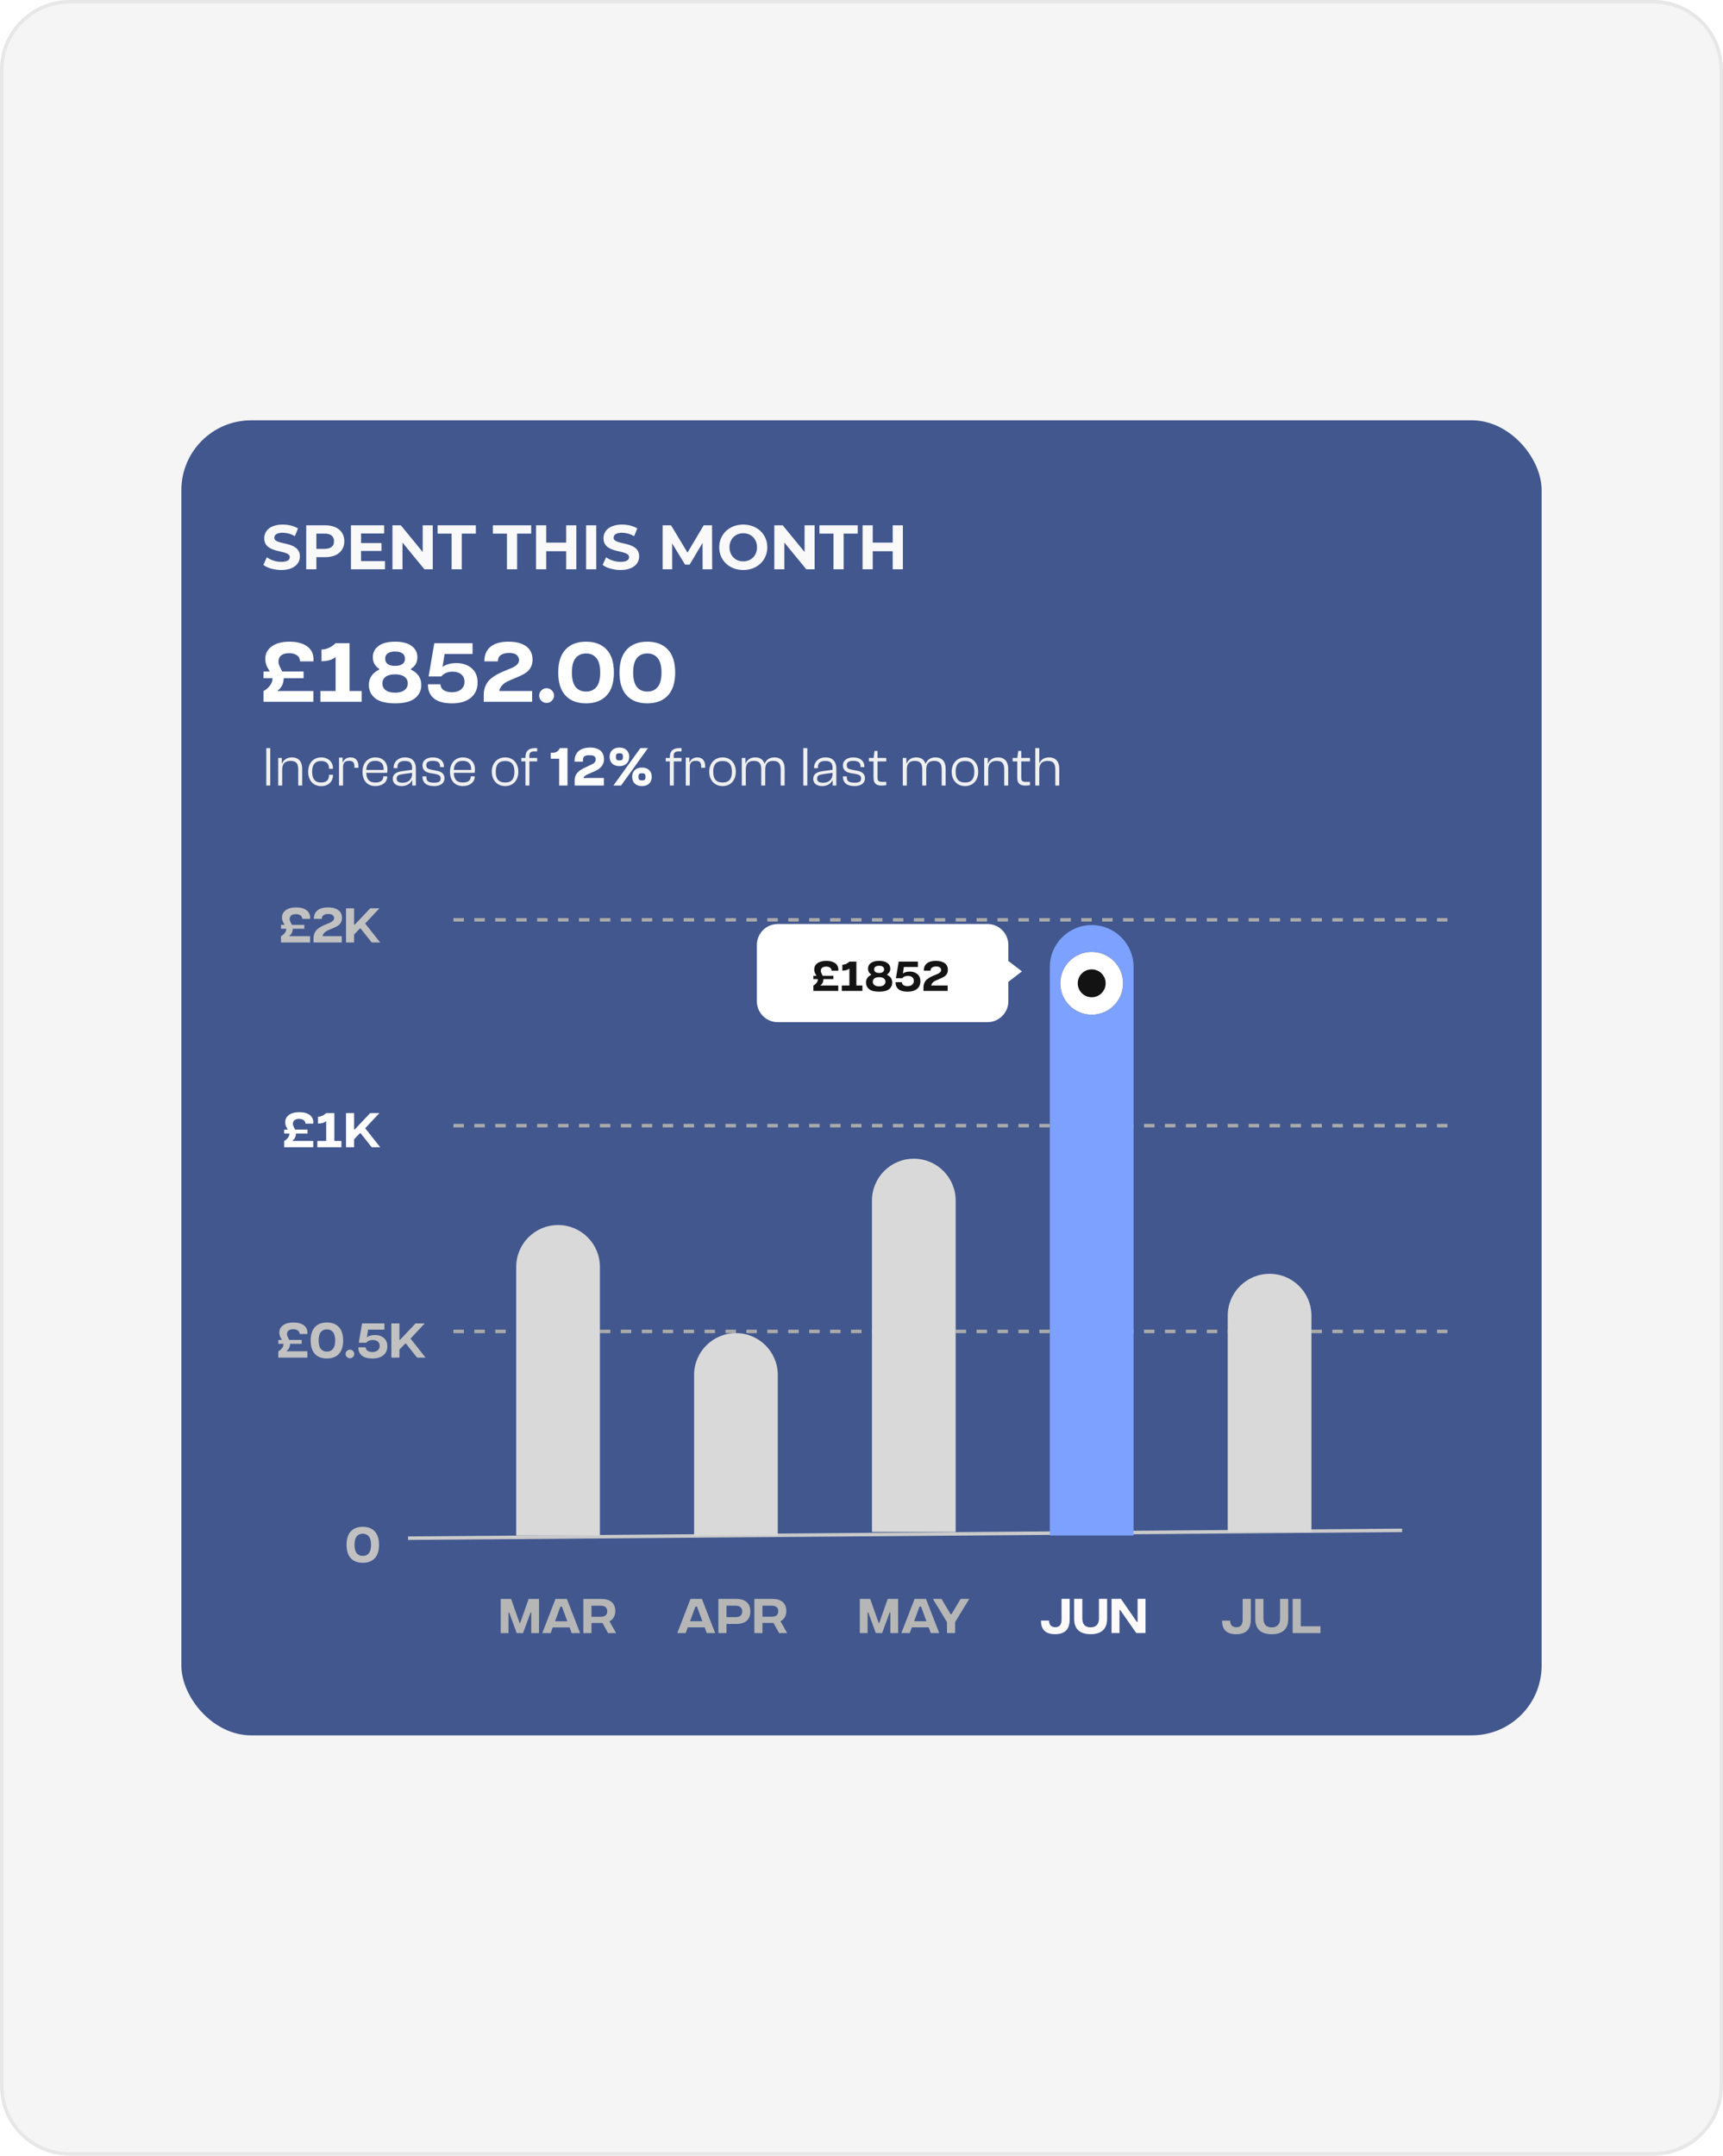 <svg width="494" height="618" viewBox="0 0 494 618" fill="none" xmlns="http://www.w3.org/2000/svg">
<path d="M0 20C0 8.954 8.954 0 20 0H474C485.046 0 494 8.954 494 20V598C494 609.046 485.046 618 474 618H20C8.954 618 0 609.046 0 598V20Z" fill="#F5F5F5"/>
<path d="M20 0.5H474C484.77 0.5 493.5 9.23 493.5 20V598C493.5 608.77 484.77 617.5 474 617.5H20C9.23 617.5 0.5 608.77 0.5 598V20C0.5 9.23 9.23 0.5 20 0.5Z" stroke="black" stroke-opacity="0.06"/>
<rect x="52" y="120.5" width="390" height="377" rx="20" fill="#41578E"/>
<path d="M80.634 163.416C78.636 163.416 76.62 162.822 75.504 161.958L76.494 159.762C77.556 160.536 79.14 161.076 80.652 161.076C82.38 161.076 83.082 160.5 83.082 159.726C83.082 157.368 75.756 158.988 75.756 154.308C75.756 152.166 77.484 150.384 81.066 150.384C82.65 150.384 84.27 150.762 85.44 151.5L84.54 153.714C83.37 153.048 82.164 152.724 81.048 152.724C79.32 152.724 78.654 153.372 78.654 154.164C78.654 156.486 85.98 154.884 85.98 159.51C85.98 161.616 84.234 163.416 80.634 163.416ZM93.246 150.6C96.612 150.6 98.719 152.346 98.719 155.172C98.719 157.98 96.612 159.726 93.246 159.726H90.709V163.2H87.793V150.6H93.246ZM93.085 157.35C94.867 157.35 95.766 156.54 95.766 155.172C95.766 153.786 94.867 152.976 93.085 152.976H90.709V157.35H93.085ZM103.518 160.86H110.376V163.2H100.62V150.6H110.142V152.94H103.518V155.676H109.368V157.944H103.518V160.86ZM121.192 150.6H124.072V163.2H121.678L115.396 155.55V163.2H112.516V150.6H114.928L121.192 158.25V150.6ZM129.484 163.2V152.976H125.452V150.6H136.432V152.976H132.4V163.2H129.484ZM145.348 163.2V152.976H141.316V150.6H152.296V152.976H148.264V163.2H145.348ZM162.325 150.6H165.241V163.2H162.325V158.034H156.601V163.2H153.685V150.6H156.601V155.568H162.325V150.6ZM168.042 163.2V150.6H170.958V163.2H168.042ZM177.909 163.416C175.911 163.416 173.895 162.822 172.779 161.958L173.769 159.762C174.831 160.536 176.415 161.076 177.927 161.076C179.655 161.076 180.357 160.5 180.357 159.726C180.357 157.368 173.031 158.988 173.031 154.308C173.031 152.166 174.759 150.384 178.341 150.384C179.925 150.384 181.545 150.762 182.715 151.5L181.815 153.714C180.645 153.048 179.439 152.724 178.323 152.724C176.595 152.724 175.929 153.372 175.929 154.164C175.929 156.486 183.255 154.884 183.255 159.51C183.255 161.616 181.509 163.416 177.909 163.416ZM204.187 163.2H201.451L201.433 155.64L197.725 161.868H196.411L192.721 155.802V163.2H189.985V150.6H192.397L197.113 158.43L201.757 150.6H204.151L204.187 163.2ZM213.098 163.416C209.12 163.416 206.204 160.644 206.204 156.9C206.204 153.156 209.12 150.384 213.098 150.384C217.058 150.384 219.992 153.138 219.992 156.9C219.992 160.662 217.058 163.416 213.098 163.416ZM213.098 160.932C215.348 160.932 217.04 159.294 217.04 156.9C217.04 154.506 215.348 152.868 213.098 152.868C210.848 152.868 209.156 154.506 209.156 156.9C209.156 159.294 210.848 160.932 213.098 160.932ZM230.68 150.6H233.56V163.2H231.166L224.884 155.55V163.2H222.004V150.6H224.416L230.68 158.25V150.6ZM238.971 163.2V152.976H234.939V150.6H245.919V152.976H241.887V163.2H238.971ZM255.948 150.6H258.864V163.2H255.948V158.034H250.224V163.2H247.308V150.6H250.224V155.568H255.948V150.6Z" fill="#F9F9F9"/>
<path d="M82.9 187.26C81.913 187.26 81.153 187.473 80.62 187.9C80.1 188.327 79.84 188.9 79.84 189.62C79.84 189.98 79.893 190.313 80 190.62C80.107 190.913 80.267 191.26 80.48 191.66C80.707 192.06 80.86 192.347 80.94 192.52H87.04V194.44H81.34C81.313 195.987 80.74 197.16 79.62 197.96V198.1H89.84V201.2H75.56V198.1C76.24 197.767 76.833 197.273 77.34 196.62C77.86 195.967 78.12 195.307 78.12 194.64V194.44H75.56V192.52H77.36C77.347 192.493 77.28 192.387 77.16 192.2C77.053 192.013 76.987 191.893 76.96 191.84C76.933 191.787 76.867 191.673 76.76 191.5C76.667 191.327 76.6 191.2 76.56 191.12C76.533 191.04 76.48 190.92 76.4 190.76C76.333 190.587 76.287 190.44 76.26 190.32C76.233 190.2 76.2 190.06 76.16 189.9C76.12 189.727 76.093 189.56 76.08 189.4C76.067 189.24 76.06 189.073 76.06 188.9C76.06 187.407 76.673 186.213 77.9 185.32C79.127 184.413 80.82 183.96 82.98 183.96C85.233 183.96 86.98 184.447 88.22 185.42C89.46 186.393 90.007 187.787 89.86 189.6H86.04C85.987 188.813 85.673 188.227 85.1 187.84C84.54 187.453 83.807 187.26 82.9 187.26ZM100.222 198.1H103.682V201.2H91.862V198.1H96.222V188.34C95.288 189.153 93.942 189.56 92.182 189.56V186.2C93.609 186.2 94.955 185.6 96.222 184.4H100.222V198.1ZM118.953 200.2C117.726 201.16 115.833 201.64 113.273 201.64C110.713 201.64 108.819 201.16 107.593 200.2C106.366 199.227 105.753 197.953 105.753 196.38C105.753 194.407 106.733 192.94 108.693 191.98V191.72C107.493 190.973 106.893 189.867 106.893 188.4C106.893 187.08 107.433 186.013 108.513 185.2C109.593 184.373 111.179 183.96 113.273 183.96C115.366 183.96 116.953 184.373 118.033 185.2C119.126 186.013 119.673 187.08 119.673 188.4C119.673 189.853 119.066 190.96 117.853 191.72V191.98C119.813 192.94 120.793 194.407 120.793 196.38C120.793 197.953 120.179 199.227 118.953 200.2ZM111.153 190.36C111.633 190.72 112.339 190.9 113.273 190.9C114.206 190.9 114.913 190.72 115.393 190.36C115.873 190 116.113 189.493 116.113 188.84C116.113 188.187 115.866 187.68 115.373 187.32C114.893 186.96 114.193 186.78 113.273 186.78C112.353 186.78 111.646 186.96 111.153 187.32C110.673 187.68 110.433 188.187 110.433 188.84C110.433 189.493 110.673 190 111.153 190.36ZM110.573 197.86C111.213 198.34 112.113 198.58 113.273 198.58C114.433 198.58 115.326 198.34 115.953 197.86C116.593 197.38 116.913 196.733 116.913 195.92C116.913 195.12 116.599 194.487 115.973 194.02C115.346 193.553 114.446 193.32 113.273 193.32C112.099 193.32 111.199 193.553 110.573 194.02C109.946 194.487 109.633 195.12 109.633 195.92C109.633 196.733 109.946 197.38 110.573 197.86ZM129.572 201.64C127.306 201.64 125.586 201.173 124.412 200.24C123.239 199.293 122.666 197.933 122.692 196.16H126.272C126.339 196.933 126.672 197.513 127.272 197.9C127.886 198.273 128.646 198.46 129.552 198.46C130.659 198.46 131.539 198.187 132.192 197.64C132.846 197.08 133.172 196.353 133.172 195.46C133.172 194.553 132.866 193.847 132.252 193.34C131.652 192.82 130.826 192.56 129.772 192.56C128.346 192.56 127.266 193.013 126.532 193.92H122.892L124.512 184.4H135.492V187.48H127.472L126.872 191.24C127.219 190.933 127.732 190.667 128.412 190.44C129.106 190.213 129.926 190.1 130.872 190.1C132.619 190.1 134.066 190.587 135.212 191.56C136.359 192.533 136.932 193.893 136.932 195.64C136.932 197.507 136.286 198.973 134.992 200.04C133.699 201.107 131.892 201.64 129.572 201.64ZM152.685 189.08C152.685 189.907 152.525 190.633 152.205 191.26C151.885 191.873 151.458 192.373 150.925 192.76C150.405 193.133 149.825 193.467 149.185 193.76C148.545 194.053 147.892 194.333 147.225 194.6C146.572 194.853 145.958 195.127 145.385 195.42C144.825 195.7 144.338 196.067 143.925 196.52C143.512 196.973 143.252 197.5 143.145 198.1H152.565V201.2H138.705V199.18C138.705 198.167 138.892 197.267 139.265 196.48C139.638 195.693 140.118 195.06 140.705 194.58C141.305 194.087 141.958 193.653 142.665 193.28C143.385 192.893 144.105 192.56 144.825 192.28C145.545 192 146.198 191.727 146.785 191.46C147.385 191.193 147.872 190.88 148.245 190.52C148.618 190.147 148.805 189.727 148.805 189.26C148.805 188.647 148.578 188.147 148.125 187.76C147.672 187.373 146.958 187.18 145.985 187.18C144.998 187.18 144.212 187.38 143.625 187.78C143.038 188.167 142.752 188.773 142.765 189.6H138.865C138.865 187.787 139.452 186.393 140.625 185.42C141.812 184.447 143.532 183.96 145.785 183.96C148.012 183.96 149.718 184.413 150.905 185.32C152.092 186.213 152.685 187.467 152.685 189.08ZM156.706 201.52C156.133 201.52 155.633 201.313 155.206 200.9C154.793 200.487 154.586 199.993 154.586 199.42C154.586 198.847 154.793 198.353 155.206 197.94C155.633 197.513 156.133 197.3 156.706 197.3C157.293 197.3 157.793 197.507 158.206 197.92C158.633 198.333 158.846 198.833 158.846 199.42C158.846 199.993 158.633 200.487 158.206 200.9C157.793 201.313 157.293 201.52 156.706 201.52ZM173.909 199.4C172.509 200.893 170.549 201.64 168.029 201.64C165.509 201.64 163.549 200.9 162.149 199.42C160.749 197.927 160.049 195.72 160.049 192.8C160.049 189.88 160.749 187.68 162.149 186.2C163.549 184.707 165.509 183.96 168.029 183.96C170.549 183.96 172.509 184.707 173.909 186.2C175.309 187.693 176.009 189.893 176.009 192.8C176.009 195.707 175.309 197.907 173.909 199.4ZM168.029 198.26C169.296 198.26 170.289 197.82 171.009 196.94C171.729 196.047 172.089 194.667 172.089 192.8C172.089 190.933 171.729 189.56 171.009 188.68C170.289 187.787 169.296 187.34 168.029 187.34C166.749 187.34 165.749 187.787 165.029 188.68C164.323 189.56 163.969 190.933 163.969 192.8C163.969 194.667 164.323 196.047 165.029 196.94C165.749 197.82 166.749 198.26 168.029 198.26ZM191.475 199.4C190.075 200.893 188.115 201.64 185.595 201.64C183.075 201.64 181.115 200.9 179.715 199.42C178.315 197.927 177.615 195.72 177.615 192.8C177.615 189.88 178.315 187.68 179.715 186.2C181.115 184.707 183.075 183.96 185.595 183.96C188.115 183.96 190.075 184.707 191.475 186.2C192.875 187.693 193.575 189.893 193.575 192.8C193.575 195.707 192.875 197.907 191.475 199.4ZM185.595 198.26C186.862 198.26 187.855 197.82 188.575 196.94C189.295 196.047 189.655 194.667 189.655 192.8C189.655 190.933 189.295 189.56 188.575 188.68C187.855 187.787 186.862 187.34 185.595 187.34C184.315 187.34 183.315 187.787 182.595 188.68C181.889 189.56 181.535 190.933 181.535 192.8C181.535 194.667 181.889 196.047 182.595 196.94C183.315 197.82 184.315 198.26 185.595 198.26Z" fill="white"/>
<path d="M77.485 225.2H76.349V214.48H77.485V225.2ZM80.912 225.2H79.76V217.296H80.8V218.928H80.848C81.152 218.096 82.048 217.136 83.68 217.136C85.712 217.136 86.64 218.448 86.64 220.352V225.2H85.504V220.608C85.504 218.896 84.944 218.144 83.328 218.144C81.76 218.144 80.912 218.88 80.912 220.64V225.2ZM92.097 225.376C89.761 225.376 88.353 223.664 88.353 221.264C88.353 218.848 89.761 217.136 92.097 217.136C94.114 217.136 95.474 218.432 95.474 220.288V220.4H94.338V220.304C94.338 218.928 93.602 218.176 92.049 218.176C90.242 218.176 89.49 219.312 89.49 221.264C89.49 223.2 90.242 224.336 92.049 224.336C93.602 224.336 94.338 223.584 94.338 222.208V222.112H95.474V222.224C95.474 224.08 94.114 225.376 92.097 225.376ZM98.349 225.2H97.197V217.2H98.237V218.528H98.317C98.573 217.792 99.341 217.136 100.509 217.136C102.141 217.136 102.765 218.304 102.765 219.664V220.112H101.613V219.84C101.613 218.608 101.229 218.128 100.093 218.128C98.861 218.128 98.349 218.688 98.349 219.968V225.2ZM107.627 225.36C105.195 225.36 103.931 223.648 103.931 221.248C103.931 218.848 105.355 217.136 107.611 217.136C109.515 217.136 111.083 218.288 111.083 220.624C111.083 220.992 111.051 221.344 111.003 221.568H105.019C105.067 223.312 105.755 224.336 107.643 224.336C109.243 224.336 109.883 223.616 109.883 222.656V222.56H111.019V222.672C111.019 224.192 109.643 225.36 107.627 225.36ZM107.579 218.128C105.819 218.128 105.115 219.136 105.019 220.736H109.995C110.059 218.864 109.131 218.128 107.579 218.128ZM115.137 225.36C113.697 225.36 112.609 224.624 112.609 223.296C112.609 221.92 113.633 221.312 115.361 221.072L118.145 220.688V220.112C118.145 218.72 117.553 218.16 116.065 218.16C114.625 218.16 113.953 218.72 113.953 219.984V220.224H112.849V220.096C112.849 218.448 114.113 217.136 116.161 217.136C118.273 217.136 119.233 218.496 119.233 220.256V225.2H118.193V223.744L118.113 223.728C117.649 224.64 116.641 225.36 115.137 225.36ZM113.729 223.216C113.729 224.032 114.241 224.4 115.457 224.4C116.817 224.4 118.145 223.696 118.145 221.824V221.552L115.457 221.936C114.193 222.112 113.729 222.368 113.729 223.216ZM124.466 225.36C122.306 225.36 121.122 224.448 121.122 222.608V222.576H122.242V222.768C122.242 223.856 122.69 224.384 124.482 224.384C125.954 224.384 126.338 223.968 126.338 223.168C126.338 222.368 125.842 222.08 124.642 221.856L123.33 221.632C122.05 221.392 121.122 220.8 121.122 219.408C121.122 218.048 122.274 217.136 124.146 217.136C125.954 217.136 127.282 218.064 127.282 219.84V219.92H126.178V219.792C126.178 218.848 125.81 218.128 124.114 218.128C122.674 218.128 122.226 218.592 122.226 219.392C122.226 220.192 122.626 220.464 123.81 220.688L125.154 220.944C126.53 221.2 127.442 221.808 127.442 223.12C127.442 224.528 126.29 225.36 124.466 225.36ZM132.712 225.36C130.28 225.36 129.016 223.648 129.016 221.248C129.016 218.848 130.44 217.136 132.696 217.136C134.6 217.136 136.168 218.288 136.168 220.624C136.168 220.992 136.136 221.344 136.088 221.568H130.104C130.152 223.312 130.84 224.336 132.728 224.336C134.328 224.336 134.968 223.616 134.968 222.656V222.56H136.104V222.672C136.104 224.192 134.728 225.36 132.712 225.36ZM132.664 218.128C130.904 218.128 130.2 219.136 130.104 220.736H135.08C135.144 218.864 134.216 218.128 132.664 218.128ZM144.84 225.36C142.52 225.36 141 223.648 141 221.248C141 218.848 142.52 217.136 144.84 217.136C147.144 217.136 148.616 218.848 148.616 221.248C148.616 223.648 147.144 225.36 144.84 225.36ZM144.84 224.336C146.744 224.336 147.496 223.216 147.496 221.248C147.496 219.28 146.744 218.176 144.84 218.176C142.904 218.176 142.136 219.28 142.136 221.248C142.136 223.216 142.904 224.336 144.84 224.336ZM151.785 225.2H150.649V218.288H149.481V217.296H150.649V216.992C150.649 215.36 151.561 214.48 153.305 214.48H154.009V215.424H153.097C152.185 215.424 151.769 215.808 151.769 216.608V217.296H154.009V218.288H151.785V225.2ZM193.174 225.2H192.038V218.288H190.87V217.296H192.038V216.992C192.038 215.36 192.95 214.48 194.694 214.48H195.398V215.424H194.486C193.574 215.424 193.158 215.808 193.158 216.608V217.296H195.398V218.288H193.174V225.2ZM197.766 225.2H196.614V217.2H197.654V218.528H197.734C197.99 217.792 198.758 217.136 199.926 217.136C201.558 217.136 202.182 218.304 202.182 219.664V220.112H201.03V219.84C201.03 218.608 200.646 218.128 199.51 218.128C198.278 218.128 197.766 218.688 197.766 219.968V225.2ZM207.188 225.36C204.868 225.36 203.348 223.648 203.348 221.248C203.348 218.848 204.868 217.136 207.188 217.136C209.492 217.136 210.964 218.848 210.964 221.248C210.964 223.648 209.492 225.36 207.188 225.36ZM207.188 224.336C209.092 224.336 209.844 223.216 209.844 221.248C209.844 219.28 209.092 218.176 207.188 218.176C205.252 218.176 204.484 219.28 204.484 221.248C204.484 223.216 205.252 224.336 207.188 224.336ZM213.828 225.2H212.676V217.296H213.716V218.928H213.764C214.068 218.096 214.9 217.136 216.532 217.136C217.972 217.136 218.836 217.824 219.188 218.944H219.236C219.556 218.096 220.372 217.136 222.004 217.136C224.036 217.136 224.964 218.448 224.964 220.336V225.2H223.828V220.608C223.828 218.896 223.252 218.144 221.652 218.144C220.148 218.144 219.396 218.88 219.396 220.64V225.2H218.26V220.608C218.26 218.896 217.7 218.144 216.1 218.144C214.596 218.144 213.828 218.88 213.828 220.64V225.2ZM231.468 225.2H230.316V214.48H231.468V225.2ZM235.687 225.36C234.247 225.36 233.159 224.624 233.159 223.296C233.159 221.92 234.183 221.312 235.911 221.072L238.695 220.688V220.112C238.695 218.72 238.103 218.16 236.615 218.16C235.175 218.16 234.503 218.72 234.503 219.984V220.224H233.399V220.096C233.399 218.448 234.663 217.136 236.711 217.136C238.823 217.136 239.783 218.496 239.783 220.256V225.2H238.743V223.744L238.663 223.728C238.199 224.64 237.191 225.36 235.687 225.36ZM234.279 223.216C234.279 224.032 234.791 224.4 236.007 224.4C237.367 224.4 238.695 223.696 238.695 221.824V221.552L236.007 221.936C234.743 222.112 234.279 222.368 234.279 223.216ZM245.015 225.36C242.855 225.36 241.671 224.448 241.671 222.608V222.576H242.791V222.768C242.791 223.856 243.239 224.384 245.031 224.384C246.503 224.384 246.887 223.968 246.887 223.168C246.887 222.368 246.391 222.08 245.191 221.856L243.879 221.632C242.599 221.392 241.671 220.8 241.671 219.408C241.671 218.048 242.823 217.136 244.695 217.136C246.503 217.136 247.831 218.064 247.831 219.84V219.92H246.727V219.792C246.727 218.848 246.359 218.128 244.663 218.128C243.223 218.128 242.775 218.592 242.775 219.392C242.775 220.192 243.175 220.464 244.359 220.688L245.703 220.944C247.079 221.2 247.991 221.808 247.991 223.12C247.991 224.528 246.839 225.36 245.015 225.36ZM252.752 225.216C251.296 225.216 250.448 224.64 250.448 222.96V218.288H249.12V217.296H250.464L250.736 215.28H251.6V217.296H254.096V218.288H251.6V223.024C251.6 223.952 252.032 224.16 253.056 224.16H254.096V225.088C253.824 225.136 253.328 225.216 252.752 225.216ZM259.99 225.2H258.838V217.296H259.878V218.928H259.926C260.23 218.096 261.062 217.136 262.694 217.136C264.134 217.136 264.998 217.824 265.35 218.944H265.398C265.718 218.096 266.534 217.136 268.166 217.136C270.198 217.136 271.126 218.448 271.126 220.336V225.2H269.99V220.608C269.99 218.896 269.414 218.144 267.814 218.144C266.31 218.144 265.558 218.88 265.558 220.64V225.2H264.422V220.608C264.422 218.896 263.862 218.144 262.262 218.144C260.758 218.144 259.99 218.88 259.99 220.64V225.2ZM276.693 225.36C274.373 225.36 272.853 223.648 272.853 221.248C272.853 218.848 274.373 217.136 276.693 217.136C278.997 217.136 280.469 218.848 280.469 221.248C280.469 223.648 278.997 225.36 276.693 225.36ZM276.693 224.336C278.597 224.336 279.349 223.216 279.349 221.248C279.349 219.28 278.597 218.176 276.693 218.176C274.757 218.176 273.989 219.28 273.989 221.248C273.989 223.216 274.757 224.336 276.693 224.336ZM283.333 225.2H282.181V217.296H283.221V218.928H283.269C283.573 218.096 284.469 217.136 286.101 217.136C288.133 217.136 289.061 218.448 289.061 220.352V225.2H287.925V220.608C287.925 218.896 287.365 218.144 285.749 218.144C284.181 218.144 283.333 218.88 283.333 220.64V225.2ZM293.961 225.216C292.505 225.216 291.657 224.64 291.657 222.96V218.288H290.329V217.296H291.673L291.945 215.28H292.809V217.296H295.305V218.288H292.809V223.024C292.809 223.952 293.241 224.16 294.265 224.16H295.305V225.088C295.033 225.136 294.537 225.216 293.961 225.216ZM297.973 225.2H296.821V214.48H297.973V218.768H298.037C298.341 218.016 299.157 217.136 300.757 217.136C302.821 217.136 303.701 218.512 303.701 220.32V225.2H302.565V220.608C302.565 218.896 301.989 218.144 300.389 218.144C298.805 218.144 297.973 218.88 297.973 220.656V225.2Z" fill="#F0F0F0"/>
<path d="M162.705 225.2H160.321V217.52H157.905V215.808H158.385C159.393 215.808 160.017 215.44 160.529 214.48H162.705V225.2ZM173.139 225.2H164.755V223.76C164.755 221.68 166.163 220.816 167.651 220.096L169.507 219.216C170.451 218.768 170.787 218.416 170.787 217.712C170.787 216.944 170.435 216.512 169.011 216.512C167.459 216.512 167.139 216.944 167.139 218.096V218.368H164.739V218.112C164.739 216.032 166.019 214.32 169.203 214.32C172.035 214.32 173.171 215.76 173.171 217.696C173.171 219.552 171.859 220.496 170.467 221.12L168.851 221.824C167.971 222.224 167.315 222.56 167.315 223.072L169.043 223.04H173.139V225.2ZM177.597 219.632C175.869 219.632 174.781 218.624 174.781 216.976C174.781 215.328 175.869 214.32 177.597 214.32C179.309 214.32 180.397 215.328 180.397 216.976C180.397 218.624 179.309 219.632 177.597 219.632ZM178.061 225.2H175.869L183.597 214.48H185.773L178.061 225.2ZM177.597 218C178.349 218 178.605 217.808 178.605 216.976C178.605 216.144 178.349 215.952 177.597 215.952C176.845 215.952 176.589 216.144 176.589 216.976C176.589 217.808 176.845 218 177.597 218ZM184.061 225.36C182.333 225.36 181.245 224.352 181.245 222.704C181.245 221.056 182.333 220.048 184.061 220.048C185.789 220.048 186.861 221.056 186.861 222.704C186.861 224.352 185.789 225.36 184.061 225.36ZM184.061 223.728C184.813 223.728 185.069 223.536 185.069 222.704C185.069 221.872 184.813 221.68 184.061 221.68C183.309 221.68 183.053 221.872 183.053 222.704C183.053 223.536 183.309 223.728 184.061 223.728Z" fill="white"/>
<path d="M107.445 446.722C106.628 447.593 105.485 448.029 104.015 448.029C102.545 448.029 101.402 447.597 100.585 446.734C99.768 445.863 99.36 444.575 99.36 442.872C99.36 441.169 99.768 439.885 100.585 439.022C101.402 438.151 102.545 437.715 104.015 437.715C105.485 437.715 106.628 438.151 107.445 439.022C108.262 439.893 108.67 441.176 108.67 442.872C108.67 444.568 108.262 445.851 107.445 446.722ZM104.015 446.057C104.754 446.057 105.333 445.8 105.753 445.287C106.173 444.766 106.383 443.961 106.383 442.872C106.383 441.783 106.173 440.982 105.753 440.469C105.333 439.948 104.754 439.687 104.015 439.687C103.268 439.687 102.685 439.948 102.265 440.469C101.853 440.982 101.647 441.783 101.647 442.872C101.647 443.961 101.853 444.766 102.265 445.287C102.685 445.8 103.268 446.057 104.015 446.057Z" fill="#C1C1C1"/>
<line x1="116.996" y1="440.975" x2="401.996" y2="438.731" stroke="#CACACA"/>
<path d="M202.63 468.184L202.023 466.539H197.193L196.587 468.184H194.183L197.975 458.384H201.242L205.045 468.184H202.63ZM197.847 464.778H201.37L199.83 460.589H199.387L197.847 464.778ZM205.969 468.184V458.384H211.091C212.398 458.384 213.397 458.691 214.089 459.306C214.782 459.92 215.128 460.811 215.128 461.978C215.128 463.144 214.782 464.035 214.089 464.649C213.397 465.256 212.398 465.559 211.091 465.559H208.291V468.184H205.969ZM208.291 463.611H210.939C211.523 463.611 211.978 463.475 212.304 463.203C212.631 462.923 212.794 462.514 212.794 461.978C212.794 461.441 212.631 461.033 212.304 460.753C211.978 460.473 211.523 460.333 210.939 460.333H208.291V463.611ZM225.688 468.184H223.378L221.768 465.268H218.606V468.184H216.285V458.384H221.43C222.744 458.384 223.74 458.684 224.416 459.283C225.101 459.881 225.443 460.753 225.443 461.896C225.443 462.557 225.295 463.136 225 463.634C224.704 464.132 224.296 464.521 223.775 464.801L225.688 468.184ZM218.606 460.333V463.483H221.301C221.892 463.483 222.343 463.35 222.655 463.086C222.973 462.814 223.133 462.421 223.133 461.908C223.133 461.394 222.973 461.005 222.655 460.741C222.343 460.469 221.892 460.333 221.301 460.333H218.606Z" fill="#B6B6B6"/>
<path d="M143.562 468.199V458.399H146.537L148.964 465.271H149.139L151.566 458.399H154.541V468.199H152.312V462.296H152.114L149.956 468.199H148.147L145.989 462.296H145.791V468.199H143.562ZM163.916 468.199L163.309 466.554H158.479L157.872 468.199H155.469L159.261 458.399H162.527L166.331 468.199H163.916ZM159.132 464.793H162.656L161.116 460.604H160.672L159.132 464.793ZM176.659 468.199H174.349L172.739 465.283H169.577V468.199H167.255V458.399H172.4C173.715 458.399 174.71 458.699 175.387 459.298C176.071 459.897 176.414 460.768 176.414 461.911C176.414 462.572 176.266 463.152 175.97 463.649C175.675 464.147 175.266 464.536 174.745 464.816L176.659 468.199ZM169.577 460.348V463.498H172.272C172.863 463.498 173.314 463.366 173.625 463.101C173.944 462.829 174.104 462.436 174.104 461.923C174.104 461.409 173.944 461.021 173.625 460.756C173.314 460.484 172.863 460.348 172.272 460.348H169.577Z" fill="#B6B6B6"/>
<path d="M246.52 468.184V458.384H249.495L251.921 465.256H252.096L254.523 458.384H257.498V468.184H255.27V462.281H255.071L252.913 468.184H251.105L248.946 462.281H248.748V468.184H246.52ZM266.873 468.184L266.266 466.539H261.436L260.829 468.184H258.426L262.218 458.384H265.484L269.288 468.184H266.873ZM262.089 464.778H265.613L264.073 460.589H263.629L262.089 464.778ZM277.884 458.384L273.836 465.046V468.184H271.503V465.034L267.466 458.384H269.939L272.553 462.771H272.798L275.411 458.384H277.884Z" fill="#B6B6B6"/>
<path d="M302.512 468.495C299.782 468.495 298.432 467.196 298.463 464.599H300.773C300.781 465.26 300.948 465.742 301.275 466.045C301.602 466.349 302.03 466.5 302.558 466.5C303.756 466.5 304.355 465.765 304.355 464.295V458.369H306.688V464.19C306.688 465.715 306.331 466.815 305.615 467.492C304.907 468.161 303.873 468.495 302.512 468.495ZM316.202 467.399C315.393 468.13 314.223 468.495 312.691 468.495C311.158 468.495 309.988 468.13 309.179 467.399C308.37 466.66 307.966 465.555 307.966 464.085V458.369H310.311V464.027C310.311 464.82 310.509 465.439 310.906 465.882C311.31 466.318 311.905 466.535 312.691 466.535C313.476 466.535 314.071 466.318 314.476 465.882C314.88 465.439 315.082 464.82 315.082 464.027V458.369H317.416V464.085C317.416 465.555 317.011 466.66 316.202 467.399ZM318.691 468.169V458.369H321.386L325.936 464.96H326.158V458.369H328.433V468.169H325.784L321.176 461.577H320.966V468.169H318.691Z" fill="#FFFAFA"/>
<path d="M354.441 468.511C351.711 468.511 350.362 467.212 350.393 464.614H352.703C352.711 465.275 352.878 465.758 353.205 466.061C353.531 466.364 353.959 466.516 354.488 466.516C355.686 466.516 356.285 465.781 356.285 464.311V458.384H358.618V464.206C358.618 465.73 358.26 466.831 357.545 467.508C356.837 468.176 355.803 468.511 354.441 468.511ZM368.132 467.414C367.323 468.145 366.152 468.511 364.62 468.511C363.088 468.511 361.917 468.145 361.109 467.414C360.3 466.675 359.895 465.571 359.895 464.101V458.384H362.24V464.043C362.24 464.836 362.439 465.454 362.835 465.898C363.24 466.333 363.835 466.551 364.62 466.551C365.406 466.551 366.001 466.333 366.405 465.898C366.81 465.454 367.012 464.836 367.012 464.043V458.384H369.345V464.101C369.345 465.571 368.941 466.675 368.132 467.414ZM370.621 468.184V458.384H372.942V466.236H378.589V468.184H370.621Z" fill="#B6B6B6"/>
<path d="M84.076 381.068C83.501 381.068 83.057 381.193 82.746 381.442C82.443 381.691 82.291 382.025 82.291 382.445C82.291 382.655 82.322 382.849 82.385 383.028C82.447 383.199 82.54 383.402 82.665 383.635C82.797 383.868 82.886 384.036 82.933 384.137H86.491V385.257H83.166C83.151 386.159 82.816 386.843 82.163 387.31V387.392H88.125V389.2H79.795V387.392C80.191 387.197 80.537 386.909 80.833 386.528C81.136 386.147 81.288 385.762 81.288 385.373V385.257H79.795V384.137H80.845C80.837 384.121 80.798 384.059 80.728 383.95C80.666 383.841 80.627 383.771 80.611 383.74C80.596 383.709 80.557 383.643 80.495 383.542C80.44 383.441 80.401 383.367 80.378 383.32C80.362 383.273 80.331 383.203 80.285 383.11C80.246 383.009 80.218 382.923 80.203 382.853C80.187 382.783 80.168 382.702 80.145 382.608C80.121 382.507 80.106 382.41 80.098 382.317C80.09 382.223 80.086 382.126 80.086 382.025C80.086 381.154 80.444 380.458 81.16 379.937C81.875 379.408 82.863 379.143 84.123 379.143C85.437 379.143 86.456 379.427 87.18 379.995C87.903 380.563 88.222 381.376 88.136 382.433H85.908C85.877 381.974 85.694 381.632 85.36 381.407C85.033 381.181 84.605 381.068 84.076 381.068ZM97.156 388.15C96.339 389.021 95.196 389.457 93.726 389.457C92.256 389.457 91.112 389.025 90.296 388.162C89.479 387.291 89.071 386.003 89.071 384.3C89.071 382.597 89.479 381.313 90.296 380.45C91.112 379.579 92.256 379.143 93.726 379.143C95.196 379.143 96.339 379.579 97.156 380.45C97.972 381.321 98.381 382.604 98.381 384.3C98.381 385.996 97.972 387.279 97.156 388.15ZM93.726 387.485C94.465 387.485 95.044 387.228 95.464 386.715C95.884 386.194 96.094 385.389 96.094 384.3C96.094 383.211 95.884 382.41 95.464 381.897C95.044 381.376 94.465 381.115 93.726 381.115C92.979 381.115 92.396 381.376 91.976 381.897C91.563 382.41 91.357 383.211 91.357 384.3C91.357 385.389 91.563 386.194 91.976 386.715C92.396 387.228 92.979 387.485 93.726 387.485ZM100.327 389.387C99.993 389.387 99.701 389.266 99.452 389.025C99.211 388.784 99.09 388.496 99.09 388.162C99.09 387.827 99.211 387.539 99.452 387.298C99.701 387.049 99.993 386.925 100.327 386.925C100.669 386.925 100.961 387.046 101.202 387.287C101.451 387.528 101.575 387.819 101.575 388.162C101.575 388.496 101.451 388.784 101.202 389.025C100.961 389.266 100.669 389.387 100.327 389.387ZM106.763 389.457C105.44 389.457 104.437 389.184 103.753 388.64C103.068 388.088 102.734 387.294 102.749 386.26H104.838C104.876 386.711 105.071 387.049 105.421 387.275C105.779 387.493 106.222 387.602 106.751 387.602C107.396 387.602 107.91 387.442 108.291 387.123C108.672 386.797 108.863 386.373 108.863 385.852C108.863 385.323 108.684 384.911 108.326 384.615C107.976 384.312 107.494 384.16 106.879 384.16C106.047 384.16 105.417 384.424 104.989 384.953H102.866L103.811 379.4H110.216V381.197H105.538L105.188 383.39C105.39 383.211 105.689 383.056 106.086 382.923C106.49 382.791 106.969 382.725 107.521 382.725C108.54 382.725 109.384 383.009 110.053 383.577C110.721 384.144 111.056 384.938 111.056 385.957C111.056 387.046 110.679 387.901 109.924 388.523C109.17 389.146 108.116 389.457 106.763 389.457ZM122.007 389.2H119.58L116.372 385.163H116.208L114.517 386.913V389.2H112.207V379.4H114.517V384.102H114.692L119.148 379.4H121.785L117.702 383.752L122.007 389.2Z" fill="#C1C1C1"/>
<line x1="130" y1="381.7" x2="415" y2="381.7" stroke="#AAAAAA" stroke-dasharray="3 3"/>
<path d="M85.759 320.768C85.184 320.768 84.74 320.893 84.429 321.142C84.126 321.39 83.974 321.725 83.974 322.145C83.974 322.355 84.005 322.549 84.068 322.728C84.13 322.899 84.223 323.102 84.348 323.335C84.48 323.568 84.569 323.735 84.616 323.837H88.174V324.957H84.849C84.834 325.859 84.499 326.543 83.846 327.01V327.092H89.808V328.9H81.478V327.092C81.874 326.897 82.22 326.609 82.516 326.228C82.819 325.847 82.971 325.462 82.971 325.073V324.957H81.478V323.837H82.528C82.52 323.821 82.481 323.759 82.411 323.65C82.349 323.541 82.31 323.471 82.294 323.44C82.279 323.409 82.24 323.343 82.178 323.242C82.123 323.14 82.084 323.067 82.061 323.02C82.045 322.973 82.014 322.903 81.968 322.81C81.929 322.709 81.901 322.623 81.886 322.553C81.87 322.483 81.851 322.402 81.828 322.308C81.804 322.207 81.789 322.11 81.781 322.017C81.773 321.923 81.769 321.826 81.769 321.725C81.769 320.854 82.127 320.158 82.843 319.637C83.558 319.108 84.546 318.843 85.806 318.843C87.12 318.843 88.139 319.127 88.863 319.695C89.586 320.263 89.905 321.075 89.819 322.133H87.591C87.56 321.674 87.377 321.332 87.043 321.107C86.716 320.881 86.288 320.768 85.759 320.768ZM95.864 327.092H97.882V328.9H90.987V327.092H93.53V321.398C92.986 321.873 92.2 322.11 91.174 322.11V320.15C92.006 320.15 92.791 319.8 93.53 319.1H95.864V327.092ZM109.007 328.9H106.58L103.372 324.863H103.208L101.517 326.613V328.9H99.207V319.1H101.517V323.802H101.692L106.148 319.1H108.785L104.702 323.452L109.007 328.9Z" fill="white"/>
<line x1="130" y1="322.7" x2="415" y2="322.7" stroke="#AAAAAA" stroke-dasharray="3 3"/>
<path d="M84.843 262.068C84.268 262.068 83.824 262.193 83.513 262.442C83.21 262.691 83.058 263.025 83.058 263.445C83.058 263.655 83.089 263.849 83.152 264.028C83.214 264.199 83.307 264.402 83.432 264.635C83.564 264.868 83.653 265.036 83.7 265.137H87.258V266.257H83.933C83.918 267.159 83.583 267.843 82.93 268.31V268.392H88.892V270.2H80.562V268.392C80.958 268.197 81.304 267.909 81.6 267.528C81.903 267.147 82.055 266.762 82.055 266.373V266.257H80.562V265.137H81.612C81.604 265.121 81.565 265.059 81.495 264.95C81.433 264.841 81.394 264.771 81.378 264.74C81.363 264.709 81.324 264.643 81.262 264.542C81.207 264.441 81.168 264.367 81.145 264.32C81.129 264.273 81.098 264.203 81.052 264.11C81.013 264.009 80.986 263.923 80.97 263.853C80.954 263.783 80.935 263.702 80.912 263.608C80.888 263.507 80.873 263.41 80.865 263.317C80.857 263.223 80.853 263.126 80.853 263.025C80.853 262.154 81.211 261.458 81.927 260.937C82.642 260.408 83.63 260.143 84.89 260.143C86.204 260.143 87.223 260.427 87.947 260.995C88.67 261.563 88.989 262.376 88.903 263.433H86.675C86.644 262.974 86.461 262.632 86.127 262.407C85.8 262.181 85.372 262.068 84.843 262.068ZM98.051 263.13C98.051 263.612 97.958 264.036 97.771 264.402C97.584 264.759 97.335 265.051 97.024 265.277C96.721 265.494 96.383 265.689 96.009 265.86C95.636 266.031 95.255 266.194 94.866 266.35C94.485 266.498 94.127 266.657 93.793 266.828C93.466 266.992 93.182 267.206 92.941 267.47C92.7 267.734 92.548 268.042 92.486 268.392H97.981V270.2H89.896V269.022C89.896 268.431 90.005 267.906 90.223 267.447C90.441 266.988 90.721 266.618 91.063 266.338C91.413 266.051 91.794 265.798 92.206 265.58C92.626 265.354 93.046 265.16 93.466 264.997C93.886 264.833 94.267 264.674 94.609 264.518C94.959 264.363 95.243 264.18 95.461 263.97C95.679 263.752 95.788 263.507 95.788 263.235C95.788 262.877 95.656 262.586 95.391 262.36C95.127 262.134 94.71 262.022 94.143 262.022C93.567 262.022 93.108 262.138 92.766 262.372C92.424 262.597 92.257 262.951 92.264 263.433H89.989C89.989 262.376 90.332 261.563 91.016 260.995C91.708 260.427 92.712 260.143 94.026 260.143C95.325 260.143 96.32 260.408 97.013 260.937C97.705 261.458 98.051 262.189 98.051 263.13ZM109.007 270.2H106.58L103.372 266.163H103.208L101.517 267.913V270.2H99.207V260.4H101.517V265.102H101.692L106.148 260.4H108.785L104.702 264.752L109.007 270.2Z" fill="#C1C1C1"/>
<line x1="130" y1="263.7" x2="415" y2="263.7" stroke="#AAAAAA" stroke-dasharray="3 3"/>
<path fill-rule="evenodd" clip-rule="evenodd" d="M223 264.9C219.686 264.9 217 267.586 217 270.9V287.04C217 290.353 219.686 293.04 223 293.04H283.103C286.416 293.04 289.103 290.353 289.103 287.04V281.473L293 278.485L289.103 275.497V270.9C289.103 267.586 286.416 264.9 283.103 264.9H223Z" fill="white"/>
<path d="M236.868 277.113C236.375 277.113 235.995 277.22 235.728 277.433C235.468 277.646 235.338 277.933 235.338 278.293C235.338 278.473 235.365 278.64 235.418 278.793C235.472 278.94 235.552 279.113 235.658 279.313C235.772 279.513 235.848 279.656 235.888 279.743H238.938V280.703H236.088C236.075 281.476 235.788 282.063 235.228 282.463V282.533H240.338V284.083H233.198V282.533C233.538 282.366 233.835 282.12 234.088 281.793C234.348 281.466 234.478 281.136 234.478 280.803V280.703H233.198V279.743H234.098C234.092 279.73 234.058 279.676 233.998 279.583C233.945 279.49 233.912 279.43 233.898 279.403C233.885 279.376 233.852 279.32 233.798 279.233C233.752 279.146 233.718 279.083 233.698 279.043C233.685 279.003 233.658 278.943 233.618 278.863C233.585 278.776 233.562 278.703 233.548 278.643C233.535 278.583 233.518 278.513 233.498 278.433C233.478 278.346 233.465 278.263 233.458 278.183C233.452 278.103 233.448 278.02 233.448 277.933C233.448 277.186 233.755 276.59 234.368 276.143C234.982 275.69 235.828 275.463 236.908 275.463C238.035 275.463 238.908 275.706 239.528 276.193C240.148 276.68 240.422 277.376 240.348 278.283H238.438C238.412 277.89 238.255 277.596 237.968 277.403C237.688 277.21 237.322 277.113 236.868 277.113ZM245.529 282.533H247.259V284.083H241.349V282.533H243.529V277.653C243.063 278.06 242.389 278.263 241.509 278.263V276.583C242.223 276.583 242.896 276.283 243.529 275.683H245.529V282.533ZM254.895 283.583C254.282 284.063 253.335 284.303 252.055 284.303C250.775 284.303 249.828 284.063 249.215 283.583C248.602 283.096 248.295 282.46 248.295 281.673C248.295 280.686 248.785 279.953 249.765 279.473V279.343C249.165 278.97 248.865 278.416 248.865 277.683C248.865 277.023 249.135 276.49 249.675 276.083C250.215 275.67 251.008 275.463 252.055 275.463C253.102 275.463 253.895 275.67 254.435 276.083C254.982 276.49 255.255 277.023 255.255 277.683C255.255 278.41 254.952 278.963 254.345 279.343V279.473C255.325 279.953 255.815 280.686 255.815 281.673C255.815 282.46 255.508 283.096 254.895 283.583ZM250.995 278.663C251.235 278.843 251.588 278.933 252.055 278.933C252.522 278.933 252.875 278.843 253.115 278.663C253.355 278.483 253.475 278.23 253.475 277.903C253.475 277.576 253.352 277.323 253.105 277.143C252.865 276.963 252.515 276.873 252.055 276.873C251.595 276.873 251.242 276.963 250.995 277.143C250.755 277.323 250.635 277.576 250.635 277.903C250.635 278.23 250.755 278.483 250.995 278.663ZM250.705 282.413C251.025 282.653 251.475 282.773 252.055 282.773C252.635 282.773 253.082 282.653 253.395 282.413C253.715 282.173 253.875 281.85 253.875 281.443C253.875 281.043 253.718 280.726 253.405 280.493C253.092 280.26 252.642 280.143 252.055 280.143C251.468 280.143 251.018 280.26 250.705 280.493C250.392 280.726 250.235 281.043 250.235 281.443C250.235 281.85 250.392 282.173 250.705 282.413ZM260.205 284.303C259.071 284.303 258.211 284.07 257.625 283.603C257.038 283.13 256.751 282.45 256.765 281.563H258.555C258.588 281.95 258.755 282.24 259.055 282.433C259.361 282.62 259.741 282.713 260.195 282.713C260.748 282.713 261.188 282.576 261.515 282.303C261.841 282.023 262.005 281.66 262.005 281.213C262.005 280.76 261.851 280.406 261.545 280.153C261.245 279.893 260.831 279.763 260.305 279.763C259.591 279.763 259.051 279.99 258.685 280.443H256.865L257.675 275.683H263.165V277.223H259.155L258.855 279.103C259.028 278.95 259.285 278.816 259.625 278.703C259.971 278.59 260.381 278.533 260.855 278.533C261.728 278.533 262.451 278.776 263.025 279.263C263.598 279.75 263.885 280.43 263.885 281.303C263.885 282.236 263.561 282.97 262.915 283.503C262.268 284.036 261.365 284.303 260.205 284.303ZM271.761 278.023C271.761 278.436 271.681 278.8 271.521 279.113C271.361 279.42 271.148 279.67 270.881 279.863C270.621 280.05 270.331 280.216 270.011 280.363C269.691 280.51 269.364 280.65 269.031 280.783C268.704 280.91 268.398 281.046 268.111 281.193C267.831 281.333 267.588 281.516 267.381 281.743C267.174 281.97 267.044 282.233 266.991 282.533H271.701V284.083H264.771V283.073C264.771 282.566 264.864 282.116 265.051 281.723C265.238 281.33 265.478 281.013 265.771 280.773C266.071 280.526 266.398 280.31 266.751 280.123C267.111 279.93 267.471 279.763 267.831 279.623C268.191 279.483 268.518 279.346 268.811 279.213C269.111 279.08 269.354 278.923 269.541 278.743C269.728 278.556 269.821 278.346 269.821 278.113C269.821 277.806 269.708 277.556 269.481 277.363C269.254 277.17 268.898 277.073 268.411 277.073C267.918 277.073 267.524 277.173 267.231 277.373C266.938 277.566 266.794 277.87 266.801 278.283H264.851C264.851 277.376 265.144 276.68 265.731 276.193C266.324 275.706 267.184 275.463 268.311 275.463C269.424 275.463 270.278 275.69 270.871 276.143C271.464 276.59 271.761 277.216 271.761 278.023Z" fill="#131313"/>
<path d="M148 363.199C148 356.572 153.373 351.199 160 351.199C166.627 351.199 172 356.572 172 363.199V440.199H148V363.199Z" fill="#D9D9D9"/>
<path d="M199 394.184C199 387.557 204.373 382.184 211 382.184C217.627 382.184 223 387.557 223 394.184V440.184H199V394.184Z" fill="#D9D9D9"/>
<path d="M250 344.184C250 337.557 255.373 332.184 262 332.184C268.627 332.184 274 337.557 274 344.184V439.184H250V344.184Z" fill="#D9D9D9"/>
<path d="M301 277.2C301 270.573 306.373 265.2 313 265.2C319.627 265.2 325 270.573 325 277.2V440.2H301V277.2Z" fill="#7DA1FF"/>
<path d="M352 377.184C352 370.557 357.373 365.184 364 365.184C370.627 365.184 376 370.557 376 377.184V439.184H352V377.184Z" fill="#D9D9D9"/>
<g filter="url(#filter0_d_285_2507)">
<circle cx="313" cy="278.9" r="9" fill="#131313"/>
<circle cx="313" cy="278.9" r="6.5" stroke="white" stroke-width="5"/>
</g>
<defs>
<filter id="filter0_d_285_2507" x="291" y="259.9" width="44" height="44" filterUnits="userSpaceOnUse" color-interpolation-filters="sRGB">
<feFlood flood-opacity="0" result="BackgroundImageFix"/>
<feColorMatrix in="SourceAlpha" type="matrix" values="0 0 0 0 0 0 0 0 0 0 0 0 0 0 0 0 0 0 127 0" result="hardAlpha"/>
<feOffset dy="3"/>
<feGaussianBlur stdDeviation="6.5"/>
<feComposite in2="hardAlpha" operator="out"/>
<feColorMatrix type="matrix" values="0 0 0 0 0.29 0 0 0 0 0.333 0 0 0 0 0.408 0 0 0 0.15 0"/>
<feBlend mode="normal" in2="BackgroundImageFix" result="effect1_dropShadow_285_2507"/>
<feBlend mode="normal" in="SourceGraphic" in2="effect1_dropShadow_285_2507" result="shape"/>
</filter>
</defs>
</svg>
